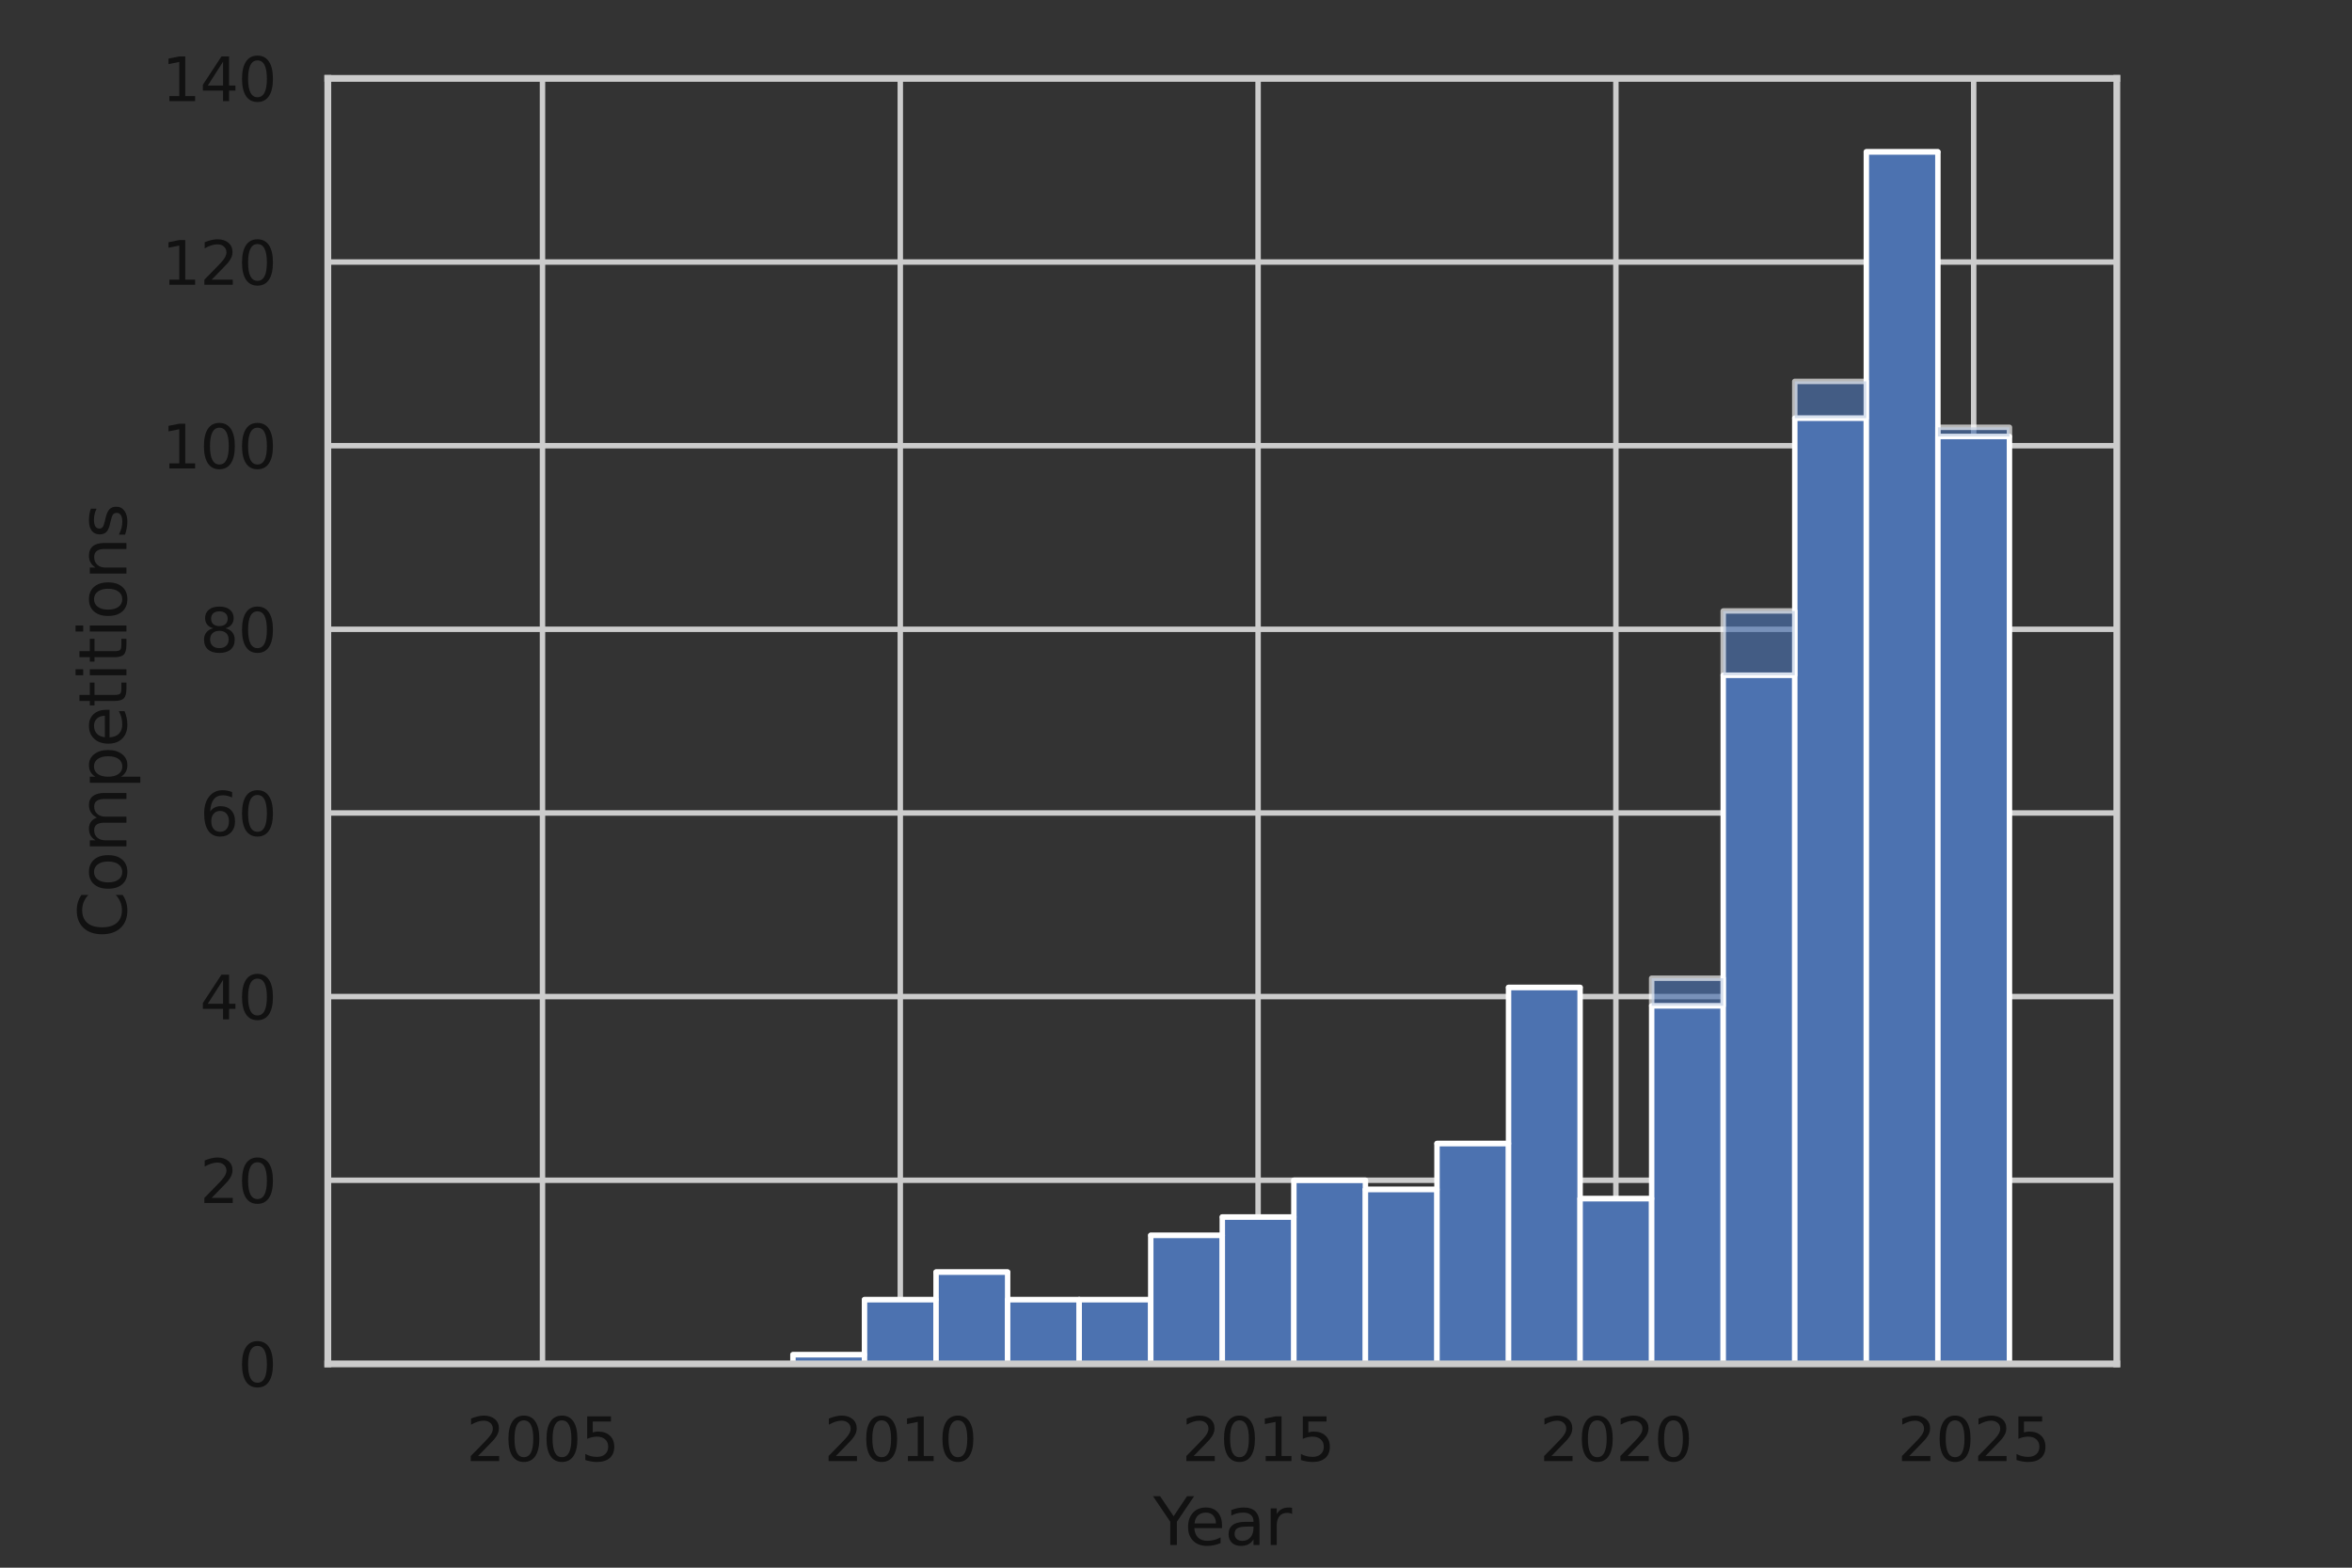 <?xml version="1.0" encoding="utf-8" standalone="no"?>
<!DOCTYPE svg PUBLIC "-//W3C//DTD SVG 1.1//EN"
  "http://www.w3.org/Graphics/SVG/1.1/DTD/svg11.dtd">
<svg xmlns:xlink="http://www.w3.org/1999/xlink" width="432pt" height="288pt" viewBox="0 0 432 288" xmlns="http://www.w3.org/2000/svg" version="1.1">
 <rect x="0" y="0" width="432" height="288" fill="#333333" stroke="none"/>
 <defs>
  <style type="text/css">*{stroke-linejoin: round; stroke-linecap: butt}</style>
 </defs>
 <g id="figure_1">
  <g id="patch_1">
   <path d="M 0 288 
L 432 288 
L 432 0 
L 0 0 
L 0 288 
z
" style="fill: none"/>
  </g>
  <g id="axes_1">
   <g id="patch_2">
    <path d="M 60.21 250.56 
L 388.8 250.56 
L 388.8 14.4 
L 60.21 14.4 
L 60.21 250.56 
z
" style="fill: none"/>
   </g>
   <g id="matplotlib.axis_1">
    <g id="xtick_1">
     <g id="line2d_1">
      <path d="M 99.641 250.56 
L 99.641 14.4 
" clip-path="url(#pff9959e5d7)" style="fill: none; stroke: #cccccc; stroke-linecap: round"/>
     </g>
     <g id="text_1">
      <!-- 2005 -->
      <g style="fill: #111111" transform="translate(85.643 268.418) scale(0.11 -0.11)">
       <defs>
        <path id="DejaVuSans-32" d="M 1228 531 
L 3431 531 
L 3431 0 
L 469 0 
L 469 531 
Q 828 903 1448 1529 
Q 2069 2156 2228 2338 
Q 2531 2678 2651 2914 
Q 2772 3150 2772 3378 
Q 2772 3750 2511 3984 
Q 2250 4219 1831 4219 
Q 1534 4219 1204 4116 
Q 875 4013 500 3803 
L 500 4441 
Q 881 4594 1212 4672 
Q 1544 4750 1819 4750 
Q 2544 4750 2975 4387 
Q 3406 4025 3406 3419 
Q 3406 3131 3298 2873 
Q 3191 2616 2906 2266 
Q 2828 2175 2409 1742 
Q 1991 1309 1228 531 
z
" transform="scale(0.016)"/>
        <path id="DejaVuSans-30" d="M 2034 4250 
Q 1547 4250 1301 3770 
Q 1056 3291 1056 2328 
Q 1056 1369 1301 889 
Q 1547 409 2034 409 
Q 2525 409 2770 889 
Q 3016 1369 3016 2328 
Q 3016 3291 2770 3770 
Q 2525 4250 2034 4250 
z
M 2034 4750 
Q 2819 4750 3233 4129 
Q 3647 3509 3647 2328 
Q 3647 1150 3233 529 
Q 2819 -91 2034 -91 
Q 1250 -91 836 529 
Q 422 1150 422 2328 
Q 422 3509 836 4129 
Q 1250 4750 2034 4750 
z
" transform="scale(0.016)"/>
        <path id="DejaVuSans-35" d="M 691 4666 
L 3169 4666 
L 3169 4134 
L 1269 4134 
L 1269 2991 
Q 1406 3038 1543 3061 
Q 1681 3084 1819 3084 
Q 2600 3084 3056 2656 
Q 3513 2228 3513 1497 
Q 3513 744 3044 326 
Q 2575 -91 1722 -91 
Q 1428 -91 1123 -41 
Q 819 9 494 109 
L 494 744 
Q 775 591 1075 516 
Q 1375 441 1709 441 
Q 2250 441 2565 725 
Q 2881 1009 2881 1497 
Q 2881 1984 2565 2268 
Q 2250 2553 1709 2553 
Q 1456 2553 1204 2497 
Q 953 2441 691 2322 
L 691 4666 
z
" transform="scale(0.016)"/>
       </defs>
       <use xlink:href="#DejaVuSans-32"/>
       <use xlink:href="#DejaVuSans-30" transform="translate(63.623 0)"/>
       <use xlink:href="#DejaVuSans-30" transform="translate(127.246 0)"/>
       <use xlink:href="#DejaVuSans-35" transform="translate(190.869 0)"/>
      </g>
     </g>
    </g>
    <g id="xtick_2">
     <g id="line2d_2">
      <path d="M 165.359 250.56 
L 165.359 14.4 
" clip-path="url(#pff9959e5d7)" style="fill: none; stroke: #cccccc; stroke-linecap: round"/>
     </g>
     <g id="text_2">
      <!-- 2010 -->
      <g style="fill: #111111" transform="translate(151.361 268.418) scale(0.11 -0.11)">
       <defs>
        <path id="DejaVuSans-31" d="M 794 531 
L 1825 531 
L 1825 4091 
L 703 3866 
L 703 4441 
L 1819 4666 
L 2450 4666 
L 2450 531 
L 3481 531 
L 3481 0 
L 794 0 
L 794 531 
z
" transform="scale(0.016)"/>
       </defs>
       <use xlink:href="#DejaVuSans-32"/>
       <use xlink:href="#DejaVuSans-30" transform="translate(63.623 0)"/>
       <use xlink:href="#DejaVuSans-31" transform="translate(127.246 0)"/>
       <use xlink:href="#DejaVuSans-30" transform="translate(190.869 0)"/>
      </g>
     </g>
    </g>
    <g id="xtick_3">
     <g id="line2d_3">
      <path d="M 231.077 250.56 
L 231.077 14.4 
" clip-path="url(#pff9959e5d7)" style="fill: none; stroke: #cccccc; stroke-linecap: round"/>
     </g>
     <g id="text_3">
      <!-- 2015 -->
      <g style="fill: #111111" transform="translate(217.079 268.418) scale(0.11 -0.11)">
       <use xlink:href="#DejaVuSans-32"/>
       <use xlink:href="#DejaVuSans-30" transform="translate(63.623 0)"/>
       <use xlink:href="#DejaVuSans-31" transform="translate(127.246 0)"/>
       <use xlink:href="#DejaVuSans-35" transform="translate(190.869 0)"/>
      </g>
     </g>
    </g>
    <g id="xtick_4">
     <g id="line2d_4">
      <path d="M 296.795 250.56 
L 296.795 14.4 
" clip-path="url(#pff9959e5d7)" style="fill: none; stroke: #cccccc; stroke-linecap: round"/>
     </g>
     <g id="text_4">
      <!-- 2020 -->
      <g style="fill: #111111" transform="translate(282.797 268.418) scale(0.11 -0.11)">
       <use xlink:href="#DejaVuSans-32"/>
       <use xlink:href="#DejaVuSans-30" transform="translate(63.623 0)"/>
       <use xlink:href="#DejaVuSans-32" transform="translate(127.246 0)"/>
       <use xlink:href="#DejaVuSans-30" transform="translate(190.869 0)"/>
      </g>
     </g>
    </g>
    <g id="xtick_5">
     <g id="line2d_5">
      <path d="M 362.513 250.56 
L 362.513 14.4 
" clip-path="url(#pff9959e5d7)" style="fill: none; stroke: #cccccc; stroke-linecap: round"/>
     </g>
     <g id="text_5">
      <!-- 2025 -->
      <g style="fill: #111111" transform="translate(348.515 268.418) scale(0.11 -0.11)">
       <use xlink:href="#DejaVuSans-32"/>
       <use xlink:href="#DejaVuSans-30" transform="translate(63.623 0)"/>
       <use xlink:href="#DejaVuSans-32" transform="translate(127.246 0)"/>
       <use xlink:href="#DejaVuSans-35" transform="translate(190.869 0)"/>
      </g>
     </g>
    </g>
    <g id="text_6">
     <!-- Year -->
     <g style="fill: #111111" transform="translate(211.8 283.824) scale(0.12 -0.12)">
      <defs>
       <path id="DejaVuSans-59" d="M -13 4666 
L 666 4666 
L 1959 2747 
L 3244 4666 
L 3922 4666 
L 2272 2222 
L 2272 0 
L 1638 0 
L 1638 2222 
L -13 4666 
z
" transform="scale(0.016)"/>
       <path id="DejaVuSans-65" d="M 3597 1894 
L 3597 1613 
L 953 1613 
Q 991 1019 1311 708 
Q 1631 397 2203 397 
Q 2534 397 2845 478 
Q 3156 559 3463 722 
L 3463 178 
Q 3153 47 2828 -22 
Q 2503 -91 2169 -91 
Q 1331 -91 842 396 
Q 353 884 353 1716 
Q 353 2575 817 3079 
Q 1281 3584 2069 3584 
Q 2775 3584 3186 3129 
Q 3597 2675 3597 1894 
z
M 3022 2063 
Q 3016 2534 2758 2815 
Q 2500 3097 2075 3097 
Q 1594 3097 1305 2825 
Q 1016 2553 972 2059 
L 3022 2063 
z
" transform="scale(0.016)"/>
       <path id="DejaVuSans-61" d="M 2194 1759 
Q 1497 1759 1228 1600 
Q 959 1441 959 1056 
Q 959 750 1161 570 
Q 1363 391 1709 391 
Q 2188 391 2477 730 
Q 2766 1069 2766 1631 
L 2766 1759 
L 2194 1759 
z
M 3341 1997 
L 3341 0 
L 2766 0 
L 2766 531 
Q 2569 213 2275 61 
Q 1981 -91 1556 -91 
Q 1019 -91 701 211 
Q 384 513 384 1019 
Q 384 1609 779 1909 
Q 1175 2209 1959 2209 
L 2766 2209 
L 2766 2266 
Q 2766 2663 2505 2880 
Q 2244 3097 1772 3097 
Q 1472 3097 1187 3025 
Q 903 2953 641 2809 
L 641 3341 
Q 956 3463 1253 3523 
Q 1550 3584 1831 3584 
Q 2591 3584 2966 3190 
Q 3341 2797 3341 1997 
z
" transform="scale(0.016)"/>
       <path id="DejaVuSans-72" d="M 2631 2963 
Q 2534 3019 2420 3045 
Q 2306 3072 2169 3072 
Q 1681 3072 1420 2755 
Q 1159 2438 1159 1844 
L 1159 0 
L 581 0 
L 581 3500 
L 1159 3500 
L 1159 2956 
Q 1341 3275 1631 3429 
Q 1922 3584 2338 3584 
Q 2397 3584 2469 3576 
Q 2541 3569 2628 3553 
L 2631 2963 
z
" transform="scale(0.016)"/>
      </defs>
      <use xlink:href="#DejaVuSans-59"/>
      <use xlink:href="#DejaVuSans-65" transform="translate(47.834 0)"/>
      <use xlink:href="#DejaVuSans-61" transform="translate(109.357 0)"/>
      <use xlink:href="#DejaVuSans-72" transform="translate(170.637 0)"/>
     </g>
    </g>
   </g>
   <g id="matplotlib.axis_2">
    <g id="ytick_1">
     <g id="line2d_6">
      <path d="M 60.21 250.56 
L 388.8 250.56 
" clip-path="url(#pff9959e5d7)" style="fill: none; stroke: #cccccc; stroke-linecap: round"/>
     </g>
     <g id="text_7">
      <!-- 0 -->
      <g style="fill: #111111" transform="translate(43.711 254.739) scale(0.11 -0.11)">
       <use xlink:href="#DejaVuSans-30"/>
      </g>
     </g>
    </g>
    <g id="ytick_2">
     <g id="line2d_7">
      <path d="M 60.21 216.823 
L 388.8 216.823 
" clip-path="url(#pff9959e5d7)" style="fill: none; stroke: #cccccc; stroke-linecap: round"/>
     </g>
     <g id="text_8">
      <!-- 20 -->
      <g style="fill: #111111" transform="translate(36.712 221.002) scale(0.11 -0.11)">
       <use xlink:href="#DejaVuSans-32"/>
       <use xlink:href="#DejaVuSans-30" transform="translate(63.623 0)"/>
      </g>
     </g>
    </g>
    <g id="ytick_3">
     <g id="line2d_8">
      <path d="M 60.21 183.086 
L 388.8 183.086 
" clip-path="url(#pff9959e5d7)" style="fill: none; stroke: #cccccc; stroke-linecap: round"/>
     </g>
     <g id="text_9">
      <!-- 40 -->
      <g style="fill: #111111" transform="translate(36.712 187.265) scale(0.11 -0.11)">
       <defs>
        <path id="DejaVuSans-34" d="M 2419 4116 
L 825 1625 
L 2419 1625 
L 2419 4116 
z
M 2253 4666 
L 3047 4666 
L 3047 1625 
L 3713 1625 
L 3713 1100 
L 3047 1100 
L 3047 0 
L 2419 0 
L 2419 1100 
L 313 1100 
L 313 1709 
L 2253 4666 
z
" transform="scale(0.016)"/>
       </defs>
       <use xlink:href="#DejaVuSans-34"/>
       <use xlink:href="#DejaVuSans-30" transform="translate(63.623 0)"/>
      </g>
     </g>
    </g>
    <g id="ytick_4">
     <g id="line2d_9">
      <path d="M 60.21 149.349 
L 388.8 149.349 
" clip-path="url(#pff9959e5d7)" style="fill: none; stroke: #cccccc; stroke-linecap: round"/>
     </g>
     <g id="text_10">
      <!-- 60 -->
      <g style="fill: #111111" transform="translate(36.712 153.528) scale(0.11 -0.11)">
       <defs>
        <path id="DejaVuSans-36" d="M 2113 2584 
Q 1688 2584 1439 2293 
Q 1191 2003 1191 1497 
Q 1191 994 1439 701 
Q 1688 409 2113 409 
Q 2538 409 2786 701 
Q 3034 994 3034 1497 
Q 3034 2003 2786 2293 
Q 2538 2584 2113 2584 
z
M 3366 4563 
L 3366 3988 
Q 3128 4100 2886 4159 
Q 2644 4219 2406 4219 
Q 1781 4219 1451 3797 
Q 1122 3375 1075 2522 
Q 1259 2794 1537 2939 
Q 1816 3084 2150 3084 
Q 2853 3084 3261 2657 
Q 3669 2231 3669 1497 
Q 3669 778 3244 343 
Q 2819 -91 2113 -91 
Q 1303 -91 875 529 
Q 447 1150 447 2328 
Q 447 3434 972 4092 
Q 1497 4750 2381 4750 
Q 2619 4750 2861 4703 
Q 3103 4656 3366 4563 
z
" transform="scale(0.016)"/>
       </defs>
       <use xlink:href="#DejaVuSans-36"/>
       <use xlink:href="#DejaVuSans-30" transform="translate(63.623 0)"/>
      </g>
     </g>
    </g>
    <g id="ytick_5">
     <g id="line2d_10">
      <path d="M 60.21 115.611 
L 388.8 115.611 
" clip-path="url(#pff9959e5d7)" style="fill: none; stroke: #cccccc; stroke-linecap: round"/>
     </g>
     <g id="text_11">
      <!-- 80 -->
      <g style="fill: #111111" transform="translate(36.712 119.791) scale(0.11 -0.11)">
       <defs>
        <path id="DejaVuSans-38" d="M 2034 2216 
Q 1584 2216 1326 1975 
Q 1069 1734 1069 1313 
Q 1069 891 1326 650 
Q 1584 409 2034 409 
Q 2484 409 2743 651 
Q 3003 894 3003 1313 
Q 3003 1734 2745 1975 
Q 2488 2216 2034 2216 
z
M 1403 2484 
Q 997 2584 770 2862 
Q 544 3141 544 3541 
Q 544 4100 942 4425 
Q 1341 4750 2034 4750 
Q 2731 4750 3128 4425 
Q 3525 4100 3525 3541 
Q 3525 3141 3298 2862 
Q 3072 2584 2669 2484 
Q 3125 2378 3379 2068 
Q 3634 1759 3634 1313 
Q 3634 634 3220 271 
Q 2806 -91 2034 -91 
Q 1263 -91 848 271 
Q 434 634 434 1313 
Q 434 1759 690 2068 
Q 947 2378 1403 2484 
z
M 1172 3481 
Q 1172 3119 1398 2916 
Q 1625 2713 2034 2713 
Q 2441 2713 2670 2916 
Q 2900 3119 2900 3481 
Q 2900 3844 2670 4047 
Q 2441 4250 2034 4250 
Q 1625 4250 1398 4047 
Q 1172 3844 1172 3481 
z
" transform="scale(0.016)"/>
       </defs>
       <use xlink:href="#DejaVuSans-38"/>
       <use xlink:href="#DejaVuSans-30" transform="translate(63.623 0)"/>
      </g>
     </g>
    </g>
    <g id="ytick_6">
     <g id="line2d_11">
      <path d="M 60.21 81.874 
L 388.8 81.874 
" clip-path="url(#pff9959e5d7)" style="fill: none; stroke: #cccccc; stroke-linecap: round"/>
     </g>
     <g id="text_12">
      <!-- 100 -->
      <g style="fill: #111111" transform="translate(29.714 86.053) scale(0.11 -0.11)">
       <use xlink:href="#DejaVuSans-31"/>
       <use xlink:href="#DejaVuSans-30" transform="translate(63.623 0)"/>
       <use xlink:href="#DejaVuSans-30" transform="translate(127.246 0)"/>
      </g>
     </g>
    </g>
    <g id="ytick_7">
     <g id="line2d_12">
      <path d="M 60.21 48.137 
L 388.8 48.137 
" clip-path="url(#pff9959e5d7)" style="fill: none; stroke: #cccccc; stroke-linecap: round"/>
     </g>
     <g id="text_13">
      <!-- 120 -->
      <g style="fill: #111111" transform="translate(29.714 52.316) scale(0.11 -0.11)">
       <use xlink:href="#DejaVuSans-31"/>
       <use xlink:href="#DejaVuSans-32" transform="translate(63.623 0)"/>
       <use xlink:href="#DejaVuSans-30" transform="translate(127.246 0)"/>
      </g>
     </g>
    </g>
    <g id="ytick_8">
     <g id="line2d_13">
      <path d="M 60.21 14.4 
L 388.8 14.4 
" clip-path="url(#pff9959e5d7)" style="fill: none; stroke: #cccccc; stroke-linecap: round"/>
     </g>
     <g id="text_14">
      <!-- 140 -->
      <g style="fill: #111111" transform="translate(29.714 18.579) scale(0.11 -0.11)">
       <use xlink:href="#DejaVuSans-31"/>
       <use xlink:href="#DejaVuSans-34" transform="translate(63.623 0)"/>
       <use xlink:href="#DejaVuSans-30" transform="translate(127.246 0)"/>
      </g>
     </g>
    </g>
    <g id="text_15">
     <!-- Competitions -->
     <g style="fill: #111111" transform="translate(23.218 172.324) rotate(-90) scale(0.12 -0.12)">
      <defs>
       <path id="DejaVuSans-43" d="M 4122 4306 
L 4122 3641 
Q 3803 3938 3442 4084 
Q 3081 4231 2675 4231 
Q 1875 4231 1450 3742 
Q 1025 3253 1025 2328 
Q 1025 1406 1450 917 
Q 1875 428 2675 428 
Q 3081 428 3442 575 
Q 3803 722 4122 1019 
L 4122 359 
Q 3791 134 3420 21 
Q 3050 -91 2638 -91 
Q 1578 -91 968 557 
Q 359 1206 359 2328 
Q 359 3453 968 4101 
Q 1578 4750 2638 4750 
Q 3056 4750 3426 4639 
Q 3797 4528 4122 4306 
z
" transform="scale(0.016)"/>
       <path id="DejaVuSans-6f" d="M 1959 3097 
Q 1497 3097 1228 2736 
Q 959 2375 959 1747 
Q 959 1119 1226 758 
Q 1494 397 1959 397 
Q 2419 397 2687 759 
Q 2956 1122 2956 1747 
Q 2956 2369 2687 2733 
Q 2419 3097 1959 3097 
z
M 1959 3584 
Q 2709 3584 3137 3096 
Q 3566 2609 3566 1747 
Q 3566 888 3137 398 
Q 2709 -91 1959 -91 
Q 1206 -91 779 398 
Q 353 888 353 1747 
Q 353 2609 779 3096 
Q 1206 3584 1959 3584 
z
" transform="scale(0.016)"/>
       <path id="DejaVuSans-6d" d="M 3328 2828 
Q 3544 3216 3844 3400 
Q 4144 3584 4550 3584 
Q 5097 3584 5394 3201 
Q 5691 2819 5691 2113 
L 5691 0 
L 5113 0 
L 5113 2094 
Q 5113 2597 4934 2840 
Q 4756 3084 4391 3084 
Q 3944 3084 3684 2787 
Q 3425 2491 3425 1978 
L 3425 0 
L 2847 0 
L 2847 2094 
Q 2847 2600 2669 2842 
Q 2491 3084 2119 3084 
Q 1678 3084 1418 2786 
Q 1159 2488 1159 1978 
L 1159 0 
L 581 0 
L 581 3500 
L 1159 3500 
L 1159 2956 
Q 1356 3278 1631 3431 
Q 1906 3584 2284 3584 
Q 2666 3584 2933 3390 
Q 3200 3197 3328 2828 
z
" transform="scale(0.016)"/>
       <path id="DejaVuSans-70" d="M 1159 525 
L 1159 -1331 
L 581 -1331 
L 581 3500 
L 1159 3500 
L 1159 2969 
Q 1341 3281 1617 3432 
Q 1894 3584 2278 3584 
Q 2916 3584 3314 3078 
Q 3713 2572 3713 1747 
Q 3713 922 3314 415 
Q 2916 -91 2278 -91 
Q 1894 -91 1617 61 
Q 1341 213 1159 525 
z
M 3116 1747 
Q 3116 2381 2855 2742 
Q 2594 3103 2138 3103 
Q 1681 3103 1420 2742 
Q 1159 2381 1159 1747 
Q 1159 1113 1420 752 
Q 1681 391 2138 391 
Q 2594 391 2855 752 
Q 3116 1113 3116 1747 
z
" transform="scale(0.016)"/>
       <path id="DejaVuSans-74" d="M 1172 4494 
L 1172 3500 
L 2356 3500 
L 2356 3053 
L 1172 3053 
L 1172 1153 
Q 1172 725 1289 603 
Q 1406 481 1766 481 
L 2356 481 
L 2356 0 
L 1766 0 
Q 1100 0 847 248 
Q 594 497 594 1153 
L 594 3053 
L 172 3053 
L 172 3500 
L 594 3500 
L 594 4494 
L 1172 4494 
z
" transform="scale(0.016)"/>
       <path id="DejaVuSans-69" d="M 603 3500 
L 1178 3500 
L 1178 0 
L 603 0 
L 603 3500 
z
M 603 4863 
L 1178 4863 
L 1178 4134 
L 603 4134 
L 603 4863 
z
" transform="scale(0.016)"/>
       <path id="DejaVuSans-6e" d="M 3513 2113 
L 3513 0 
L 2938 0 
L 2938 2094 
Q 2938 2591 2744 2837 
Q 2550 3084 2163 3084 
Q 1697 3084 1428 2787 
Q 1159 2491 1159 1978 
L 1159 0 
L 581 0 
L 581 3500 
L 1159 3500 
L 1159 2956 
Q 1366 3272 1645 3428 
Q 1925 3584 2291 3584 
Q 2894 3584 3203 3211 
Q 3513 2838 3513 2113 
z
" transform="scale(0.016)"/>
       <path id="DejaVuSans-73" d="M 2834 3397 
L 2834 2853 
Q 2591 2978 2328 3040 
Q 2066 3103 1784 3103 
Q 1356 3103 1142 2972 
Q 928 2841 928 2578 
Q 928 2378 1081 2264 
Q 1234 2150 1697 2047 
L 1894 2003 
Q 2506 1872 2764 1633 
Q 3022 1394 3022 966 
Q 3022 478 2636 193 
Q 2250 -91 1575 -91 
Q 1294 -91 989 -36 
Q 684 19 347 128 
L 347 722 
Q 666 556 975 473 
Q 1284 391 1588 391 
Q 1994 391 2212 530 
Q 2431 669 2431 922 
Q 2431 1156 2273 1281 
Q 2116 1406 1581 1522 
L 1381 1569 
Q 847 1681 609 1914 
Q 372 2147 372 2553 
Q 372 3047 722 3315 
Q 1072 3584 1716 3584 
Q 2034 3584 2315 3537 
Q 2597 3491 2834 3397 
z
" transform="scale(0.016)"/>
      </defs>
      <use xlink:href="#DejaVuSans-43"/>
      <use xlink:href="#DejaVuSans-6f" transform="translate(69.824 0)"/>
      <use xlink:href="#DejaVuSans-6d" transform="translate(131.006 0)"/>
      <use xlink:href="#DejaVuSans-70" transform="translate(228.418 0)"/>
      <use xlink:href="#DejaVuSans-65" transform="translate(291.895 0)"/>
      <use xlink:href="#DejaVuSans-74" transform="translate(353.418 0)"/>
      <use xlink:href="#DejaVuSans-69" transform="translate(392.627 0)"/>
      <use xlink:href="#DejaVuSans-74" transform="translate(420.41 0)"/>
      <use xlink:href="#DejaVuSans-69" transform="translate(459.619 0)"/>
      <use xlink:href="#DejaVuSans-6f" transform="translate(487.402 0)"/>
      <use xlink:href="#DejaVuSans-6e" transform="translate(548.584 0)"/>
      <use xlink:href="#DejaVuSans-73" transform="translate(611.963 0)"/>
     </g>
    </g>
   </g>
   <g id="patch_3">
    <path d="M 145.643 250.56 
L 158.787 250.56 
L 158.787 248.873 
L 145.643 248.873 
z
" clip-path="url(#pff9959e5d7)" style="fill: #4c72b0; stroke: #ffffff; stroke-linejoin: miter"/>
   </g>
   <g id="patch_4">
    <path d="M 158.787 250.56 
L 171.931 250.56 
L 171.931 238.752 
L 158.787 238.752 
z
" clip-path="url(#pff9959e5d7)" style="fill: #4c72b0; stroke: #ffffff; stroke-linejoin: miter"/>
   </g>
   <g id="patch_5">
    <path d="M 171.931 250.56 
L 185.074 250.56 
L 185.074 233.691 
L 171.931 233.691 
z
" clip-path="url(#pff9959e5d7)" style="fill: #4c72b0; stroke: #ffffff; stroke-linejoin: miter"/>
   </g>
   <g id="patch_6">
    <path d="M 185.074 250.56 
L 198.218 250.56 
L 198.218 238.752 
L 185.074 238.752 
z
" clip-path="url(#pff9959e5d7)" style="fill: #4c72b0; stroke: #ffffff; stroke-linejoin: miter"/>
   </g>
   <g id="patch_7">
    <path d="M 198.218 250.56 
L 211.361 250.56 
L 211.361 238.752 
L 198.218 238.752 
z
" clip-path="url(#pff9959e5d7)" style="fill: #4c72b0; stroke: #ffffff; stroke-linejoin: miter"/>
   </g>
   <g id="patch_8">
    <path d="M 211.361 250.56 
L 224.505 250.56 
L 224.505 226.944 
L 211.361 226.944 
z
" clip-path="url(#pff9959e5d7)" style="fill: #4c72b0; stroke: #ffffff; stroke-linejoin: miter"/>
   </g>
   <g id="patch_9">
    <path d="M 224.505 250.56 
L 237.649 250.56 
L 237.649 223.57 
L 224.505 223.57 
z
" clip-path="url(#pff9959e5d7)" style="fill: #4c72b0; stroke: #ffffff; stroke-linejoin: miter"/>
   </g>
   <g id="patch_10">
    <path d="M 237.649 250.56 
L 250.792 250.56 
L 250.792 216.823 
L 237.649 216.823 
z
" clip-path="url(#pff9959e5d7)" style="fill: #4c72b0; stroke: #ffffff; stroke-linejoin: miter"/>
   </g>
   <g id="patch_11">
    <path d="M 250.792 250.56 
L 263.936 250.56 
L 263.936 218.51 
L 250.792 218.51 
z
" clip-path="url(#pff9959e5d7)" style="fill: #4c72b0; stroke: #ffffff; stroke-linejoin: miter"/>
   </g>
   <g id="patch_12">
    <path d="M 263.936 250.56 
L 277.079 250.56 
L 277.079 210.075 
L 263.936 210.075 
z
" clip-path="url(#pff9959e5d7)" style="fill: #4c72b0; stroke: #ffffff; stroke-linejoin: miter"/>
   </g>
   <g id="patch_13">
    <path d="M 277.079 250.56 
L 290.223 250.56 
L 290.223 181.399 
L 277.079 181.399 
z
" clip-path="url(#pff9959e5d7)" style="fill: #4c72b0; stroke: #ffffff; stroke-linejoin: miter"/>
   </g>
   <g id="patch_14">
    <path d="M 290.223 250.56 
L 303.367 250.56 
L 303.367 220.197 
L 290.223 220.197 
z
" clip-path="url(#pff9959e5d7)" style="fill: #4c72b0; stroke: #ffffff; stroke-linejoin: miter"/>
   </g>
   <g id="patch_15">
    <path d="M 303.367 250.56 
L 316.51 250.56 
L 316.51 184.773 
L 303.367 184.773 
z
" clip-path="url(#pff9959e5d7)" style="fill: #4c72b0; stroke: #ffffff; stroke-linejoin: miter"/>
   </g>
   <g id="patch_16">
    <path d="M 316.51 250.56 
L 329.654 250.56 
L 329.654 124.046 
L 316.51 124.046 
z
" clip-path="url(#pff9959e5d7)" style="fill: #4c72b0; stroke: #ffffff; stroke-linejoin: miter"/>
   </g>
   <g id="patch_17">
    <path d="M 329.654 250.56 
L 342.797 250.56 
L 342.797 76.814 
L 329.654 76.814 
z
" clip-path="url(#pff9959e5d7)" style="fill: #4c72b0; stroke: #ffffff; stroke-linejoin: miter"/>
   </g>
   <g id="patch_18">
    <path d="M 342.797 250.56 
L 355.941 250.56 
L 355.941 27.895 
L 342.797 27.895 
z
" clip-path="url(#pff9959e5d7)" style="fill: #4c72b0; stroke: #ffffff; stroke-linejoin: miter"/>
   </g>
   <g id="patch_19">
    <path d="M 355.941 250.56 
L 369.085 250.56 
L 369.085 80.187 
L 355.941 80.187 
z
" clip-path="url(#pff9959e5d7)" style="fill: #4c72b0; stroke: #ffffff; stroke-linejoin: miter"/>
   </g>
   <g id="patch_20">
    <path d="M 145.643 248.873 
L 158.787 248.873 
L 158.787 248.873 
L 145.643 248.873 
z
" clip-path="url(#pff9959e5d7)" style="fill: #4c72b0; opacity: 0.65; stroke: #ffffff; stroke-linejoin: miter"/>
   </g>
   <g id="patch_21">
    <path d="M 158.787 238.752 
L 171.931 238.752 
L 171.931 238.752 
L 158.787 238.752 
z
" clip-path="url(#pff9959e5d7)" style="fill: #4c72b0; opacity: 0.65; stroke: #ffffff; stroke-linejoin: miter"/>
   </g>
   <g id="patch_22">
    <path d="M 171.931 233.691 
L 185.074 233.691 
L 185.074 233.691 
L 171.931 233.691 
z
" clip-path="url(#pff9959e5d7)" style="fill: #4c72b0; opacity: 0.65; stroke: #ffffff; stroke-linejoin: miter"/>
   </g>
   <g id="patch_23">
    <path d="M 185.074 238.752 
L 198.218 238.752 
L 198.218 238.752 
L 185.074 238.752 
z
" clip-path="url(#pff9959e5d7)" style="fill: #4c72b0; opacity: 0.65; stroke: #ffffff; stroke-linejoin: miter"/>
   </g>
   <g id="patch_24">
    <path d="M 198.218 238.752 
L 211.361 238.752 
L 211.361 238.752 
L 198.218 238.752 
z
" clip-path="url(#pff9959e5d7)" style="fill: #4c72b0; opacity: 0.65; stroke: #ffffff; stroke-linejoin: miter"/>
   </g>
   <g id="patch_25">
    <path d="M 211.361 226.944 
L 224.505 226.944 
L 224.505 226.944 
L 211.361 226.944 
z
" clip-path="url(#pff9959e5d7)" style="fill: #4c72b0; opacity: 0.65; stroke: #ffffff; stroke-linejoin: miter"/>
   </g>
   <g id="patch_26">
    <path d="M 224.505 223.57 
L 237.649 223.57 
L 237.649 223.57 
L 224.505 223.57 
z
" clip-path="url(#pff9959e5d7)" style="fill: #4c72b0; opacity: 0.65; stroke: #ffffff; stroke-linejoin: miter"/>
   </g>
   <g id="patch_27">
    <path d="M 237.649 216.823 
L 250.792 216.823 
L 250.792 216.823 
L 237.649 216.823 
z
" clip-path="url(#pff9959e5d7)" style="fill: #4c72b0; opacity: 0.65; stroke: #ffffff; stroke-linejoin: miter"/>
   </g>
   <g id="patch_28">
    <path d="M 250.792 218.51 
L 263.936 218.51 
L 263.936 218.51 
L 250.792 218.51 
z
" clip-path="url(#pff9959e5d7)" style="fill: #4c72b0; opacity: 0.65; stroke: #ffffff; stroke-linejoin: miter"/>
   </g>
   <g id="patch_29">
    <path d="M 263.936 210.075 
L 277.079 210.075 
L 277.079 210.075 
L 263.936 210.075 
z
" clip-path="url(#pff9959e5d7)" style="fill: #4c72b0; opacity: 0.65; stroke: #ffffff; stroke-linejoin: miter"/>
   </g>
   <g id="patch_30">
    <path d="M 277.079 181.399 
L 290.223 181.399 
L 290.223 181.399 
L 277.079 181.399 
z
" clip-path="url(#pff9959e5d7)" style="fill: #4c72b0; opacity: 0.65; stroke: #ffffff; stroke-linejoin: miter"/>
   </g>
   <g id="patch_31">
    <path d="M 290.223 220.197 
L 303.367 220.197 
L 303.367 220.197 
L 290.223 220.197 
z
" clip-path="url(#pff9959e5d7)" style="fill: #4c72b0; opacity: 0.65; stroke: #ffffff; stroke-linejoin: miter"/>
   </g>
   <g id="patch_32">
    <path d="M 303.367 184.773 
L 316.51 184.773 
L 316.51 179.712 
L 303.367 179.712 
z
" clip-path="url(#pff9959e5d7)" style="fill: #4c72b0; opacity: 0.65; stroke: #ffffff; stroke-linejoin: miter"/>
   </g>
   <g id="patch_33">
    <path d="M 316.51 124.046 
L 329.654 124.046 
L 329.654 112.238 
L 316.51 112.238 
z
" clip-path="url(#pff9959e5d7)" style="fill: #4c72b0; opacity: 0.65; stroke: #ffffff; stroke-linejoin: miter"/>
   </g>
   <g id="patch_34">
    <path d="M 329.654 76.814 
L 342.797 76.814 
L 342.797 70.066 
L 329.654 70.066 
z
" clip-path="url(#pff9959e5d7)" style="fill: #4c72b0; opacity: 0.65; stroke: #ffffff; stroke-linejoin: miter"/>
   </g>
   <g id="patch_35">
    <path d="M 342.797 27.895 
L 355.941 27.895 
L 355.941 27.895 
L 342.797 27.895 
z
" clip-path="url(#pff9959e5d7)" style="fill: #4c72b0; opacity: 0.65; stroke: #ffffff; stroke-linejoin: miter"/>
   </g>
   <g id="patch_36">
    <path d="M 355.941 80.187 
L 369.085 80.187 
L 369.085 78.501 
L 355.941 78.501 
z
" clip-path="url(#pff9959e5d7)" style="fill: #4c72b0; opacity: 0.65; stroke: #ffffff; stroke-linejoin: miter"/>
   </g>
   <g id="patch_37">
    <path d="M 60.21 250.56 
L 60.21 14.4 
" style="fill: none; stroke: #cccccc; stroke-width: 1.25; stroke-linejoin: miter; stroke-linecap: square"/>
   </g>
   <g id="patch_38">
    <path d="M 388.8 250.56 
L 388.8 14.4 
" style="fill: none; stroke: #cccccc; stroke-width: 1.25; stroke-linejoin: miter; stroke-linecap: square"/>
   </g>
   <g id="patch_39">
    <path d="M 60.21 250.56 
L 388.8 250.56 
" style="fill: none; stroke: #cccccc; stroke-width: 1.25; stroke-linejoin: miter; stroke-linecap: square"/>
   </g>
   <g id="patch_40">
    <path d="M 60.21 14.4 
L 388.8 14.4 
" style="fill: none; stroke: #cccccc; stroke-width: 1.25; stroke-linejoin: miter; stroke-linecap: square"/>
   </g>
  </g>
 </g>
 <defs>
  <clipPath id="pff9959e5d7">
   <rect x="60.21" y="14.4" width="328.59" height="236.16"/>
  </clipPath>
 </defs>
</svg>

